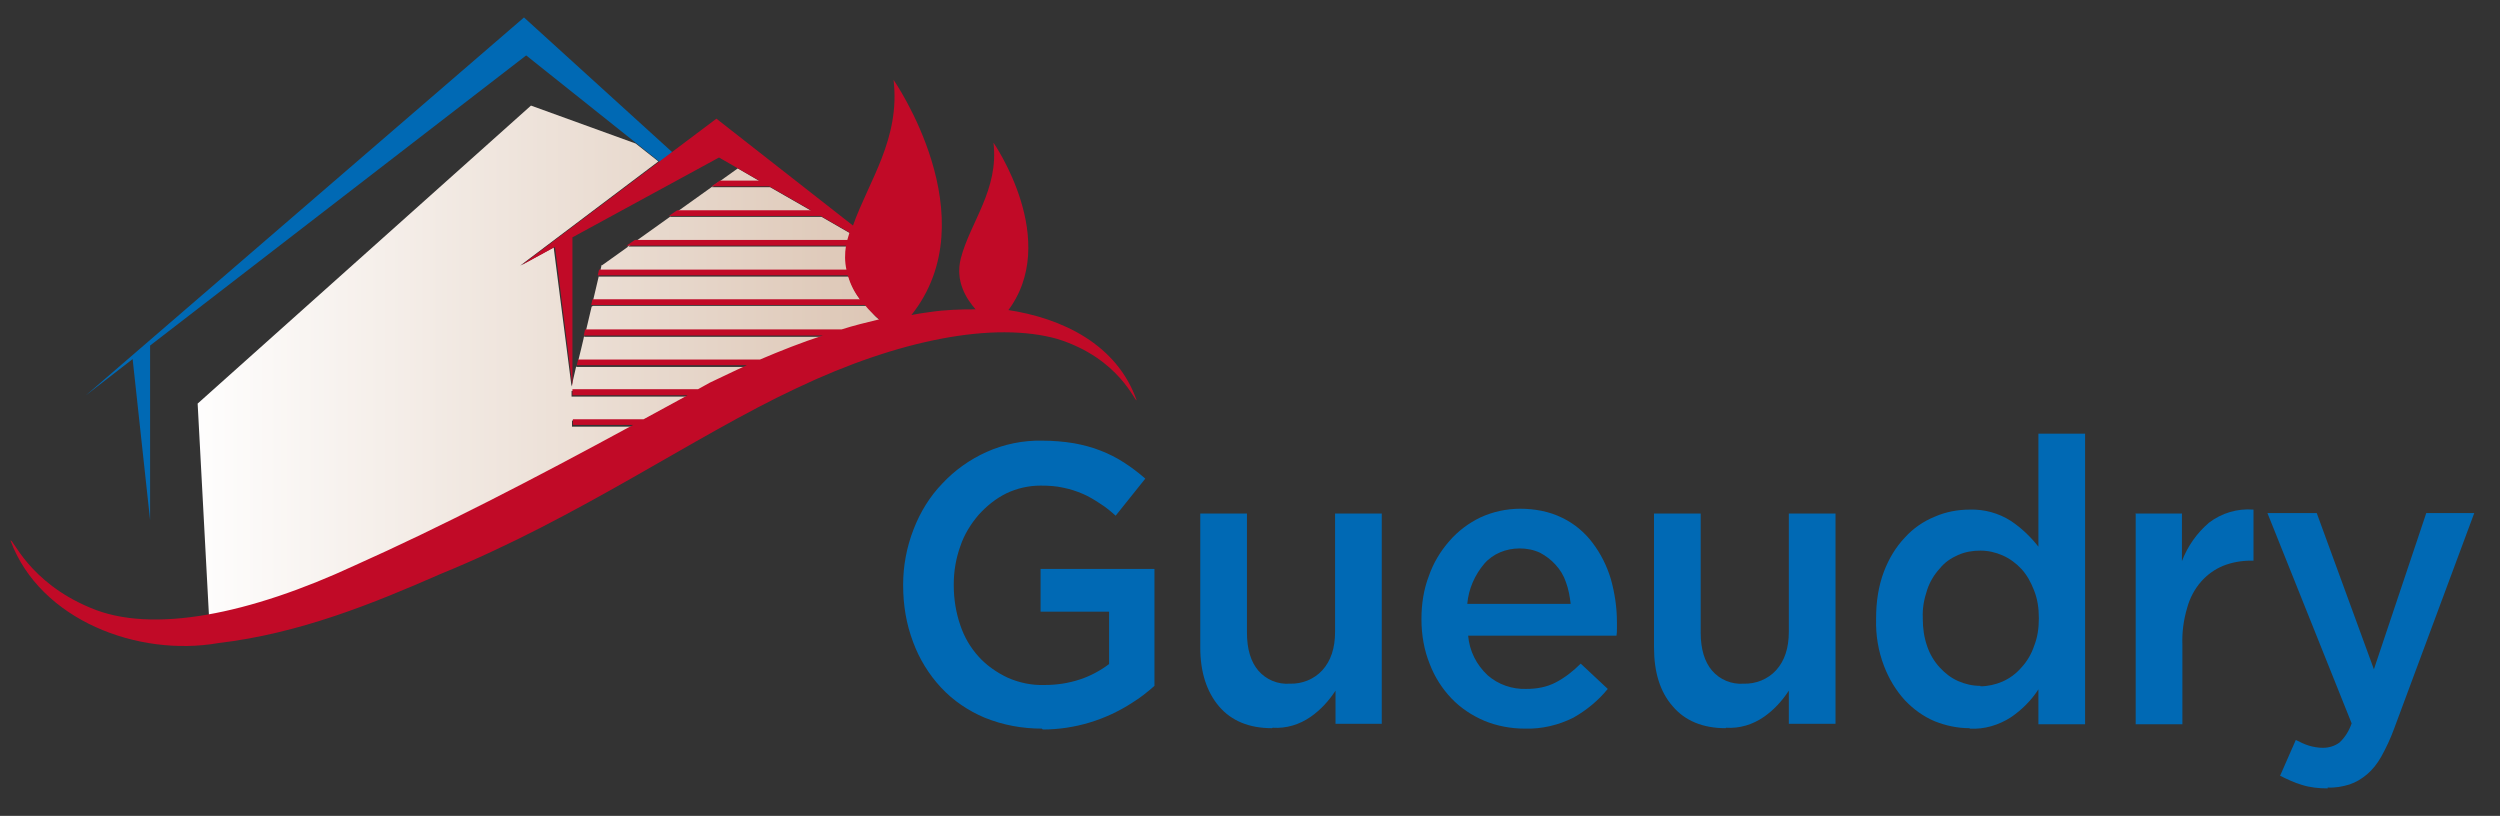 <?xml version="1.0" encoding="UTF-8"?>
<svg id="Calque_1" xmlns="http://www.w3.org/2000/svg" version="1.1" xmlns:xlink="http://www.w3.org/1999/xlink" viewBox="0 0 573 187">
  <rect x="0" y="0" width="573" height="187" fill="#333333" stroke="none"/>
  <!-- Generator: Adobe Illustrator 29.4.0, SVG Export Plug-In . SVG Version: 2.1.0 Build 152)  -->
  <defs>
    <style>
      .st0 {
        fill: #c10a27;
      }

      .st1 {
        fill: none;
      }

      .st2 {
        fill: url(#Dégradé_sans_nom);
      }

      .st3 {
        fill: #0069b4;
      }

      .st4 {
        clip-path: url(#clippath);
      }
    </style>
    <clipPath id="clippath">
      <path class="st1" d="M132.6,82.7l-.2,1,.2-1h0ZM132.6,82.7h41.7c4.7-2,9.5-3.9,14.4-5.5h-54.8v-.4c.1,0-1.4,6-1.4,6ZM134.3,75.8l-.2.9.2-.9h0ZM135.6,70.3l-1.3,5.5h58.8c.6-.2,1.3-.4,1.9-.5l1-.3.8-.2,1.4-.4h.4c0-.1,1.6-.5,1.6-.5l1.6-.4c-.6-.5-1.1-.9-1.6-1.5h0c0,0-.4-.5-.4-.5h-.1c0-.1-.4-.6-.4-.6h-.1c0-.1-.5-.8-.5-.8h-62.8ZM135.9,68.9l-.3,1.3.3-1.3h0ZM135.9,68.9h61.4c-1.2-1.7-2.1-3.5-2.8-5.5h-57.3l.3-1.2-1.6,6.8ZM137.6,62h0c0,.1,0,0,0,0ZM137.9,60.7l-.3,1.3h56.6c-.4-1.8-.4-3.7-.1-5.5h-50.3l1.9-1.3h48.7c.1-.6.3-1.1.5-1.7l-6.6-3.8h-34.8l1.9-1.3h30.7l-9.6-5.5h-13.3l1.9-1.4h9l-5-2.9-31.1,22.2ZM45.3,92.5l2.6,48.7c5.5-1,10.9-2.4,16.1-4.2,0,0,0,0,0,0l2-.7h.2c0,0,2-.8,2-.8h.3c0-.1,1.8-.8,1.8-.8l.4-.2,1.7-.7.6-.3,1.5-.6.9-.4,1.3-.6,1.2-.5,1-.4c.7-.3,1.5-.7,2.2-1,19.7-8.8,40.8-19.7,63.8-32.2h-13.8v-1.4h16.2l10.1-5.5h-26.4v-1.3h28.9l2.7-1.5c2.8-1.4,5.6-2.7,8.5-4h-39v-.3c0,0-1.1,4.8-1.1,4.8l-4.1-31.9-7.7,4.2,31.7-23.9-5.2-4.1-24-8.7L45.3,92.5Z"/>
    </clipPath>
    <linearGradient id="Dégradé_sans_nom" data-name="Dégradé sans nom" x1="-172.6" y1="95.3" x2="-169.1" y2="95.3" gradientTransform="translate(7860.3 -4231.5) scale(45.3)" gradientUnits="userSpaceOnUse">
      <stop offset="0" stop-color="#fff"/>
      <stop offset="1" stop-color="#ddc7b6"/>
    </linearGradient>
  </defs>
  <g>
    <path class="st3" d="M238.8,167c-4.5,0-8.9-.8-13.1-2.5-3.8-1.6-7.2-3.9-10-6.9-2.8-3-5-6.6-6.4-10.4-1.6-4.2-2.3-8.6-2.3-13v-.2c0-4.3.8-8.6,2.4-12.7,1.5-3.9,3.7-7.5,6.6-10.5,2.8-3,6.3-5.5,10.1-7.2,4-1.8,8.4-2.7,12.8-2.6,2.4,0,4.9.2,7.3.6,2.1.4,4.1.9,6.1,1.7,1.8.7,3.6,1.6,5.3,2.7,1.7,1.1,3.3,2.3,4.9,3.7l-6.8,8.5c-1.1-1-2.3-2-3.6-2.8-1.2-.8-2.5-1.6-3.9-2.2-1.4-.6-2.9-1.1-4.4-1.4-1.7-.4-3.5-.5-5.3-.5-2.7,0-5.4.6-7.9,1.8-2.4,1.2-4.5,2.9-6.3,4.9-1.8,2.1-3.3,4.5-4.2,7.2-1,2.8-1.5,5.7-1.5,8.7v.3c0,3.1.5,6.2,1.5,9.1.9,2.7,2.3,5.1,4.2,7.2,1.8,2,4.1,3.6,6.6,4.8,2.7,1.2,5.6,1.8,8.5,1.7,2.8,0,5.5-.4,8.2-1.3,2.4-.8,4.6-2,6.6-3.5v-12h-15.7v-9.8h26.1v26.8c-1.6,1.4-3.2,2.7-5,3.8-6.1,4-13.3,6.2-20.6,6.2"/>
    <path class="st3" d="M291.5,166.9c-5.2,0-9.3-1.7-12.1-5-2.8-3.3-4.3-7.8-4.3-13.5v-30.7h10.7v27.3c0,3.8.9,6.7,2.6,8.7,1.8,2.1,4.5,3.2,7.2,3,2.8.1,5.6-1,7.5-3.1,1.9-2.1,2.9-5,2.9-8.8v-27.1h10.7v48.2h-10.6v-7.6c-1.5,2.3-3.4,4.4-5.7,6-2.6,1.8-5.6,2.7-8.7,2.5"/>
    <path class="st3" d="M349.5,167c-3.2,0-6.4-.6-9.3-1.8-2.8-1.2-5.4-2.9-7.5-5.1-2.2-2.3-3.9-5-5-7.9-1.3-3.2-1.9-6.7-1.9-10.2v-.2c0-3.3.5-6.7,1.7-9.8,1-2.9,2.6-5.6,4.7-8,2-2.3,4.4-4.1,7.1-5.4,2.8-1.3,6-2,9.1-2,3.3,0,6.7.6,9.7,2.1,2.7,1.3,5.1,3.3,6.9,5.7,1.9,2.5,3.3,5.3,4.2,8.3.9,3.2,1.4,6.5,1.4,9.9,0,.5,0,1,0,1.5s0,1-.1,1.6h-34c.3,3.5,1.9,6.7,4.5,9.1,2.4,2.1,5.6,3.2,8.8,3.1,2.4,0,4.7-.4,6.8-1.5,2.1-1.1,4-2.6,5.7-4.3l6.2,5.8c-2.2,2.7-4.9,4.9-7.9,6.6-3.4,1.7-7.2,2.6-11,2.5M360,138.4c-.2-1.7-.5-3.4-1.1-5-.5-1.5-1.3-2.8-2.4-4-1-1.1-2.2-2-3.5-2.7-1.5-.7-3.1-1-4.7-1-3.1,0-6.1,1.2-8.1,3.5-2.2,2.6-3.6,5.8-3.9,9.2h23.7Z"/>
    <path class="st3" d="M395.5,166.9c-5.2,0-9.3-1.7-12.1-5-2.9-3.3-4.3-7.8-4.3-13.5v-30.7h10.7v27.3c0,3.8.9,6.7,2.6,8.7,1.8,2.1,4.5,3.2,7.2,3,2.8.1,5.6-1,7.5-3.1,1.9-2.1,2.9-5,2.9-8.8v-27.1h10.7v48.2h-10.7v-7.6c-1.5,2.3-3.4,4.4-5.7,6-2.6,1.8-5.6,2.7-8.7,2.5"/>
    <path class="st3" d="M451.4,166.9c-2.8,0-5.5-.6-8-1.6-2.6-1.1-4.9-2.8-6.8-4.8-2.1-2.3-3.7-5-4.8-7.9-1.3-3.4-1.9-7-1.8-10.7v-.2c0-3.6.5-7.3,1.8-10.7,1.1-2.9,2.7-5.6,4.8-7.8,1.9-2.1,4.2-3.7,6.9-4.8,2.5-1.1,5.3-1.6,8-1.6,3.3-.1,6.6.8,9.4,2.6,2.4,1.6,4.5,3.6,6.3,5.9v-25.9h10.7v66.6h-10.7v-8c-1.6,2.5-3.8,4.7-6.3,6.4-2.8,1.8-6.1,2.8-9.4,2.6M453.9,157.3c1.7,0,3.5-.4,5.1-1.1,1.6-.7,3.1-1.8,4.3-3.2,1.3-1.4,2.3-3.1,2.9-4.9.8-2,1.1-4.1,1.1-6.3v-.2c0-2.2-.3-4.3-1.1-6.3-.7-1.8-1.6-3.5-2.9-4.9-1.2-1.3-2.7-2.4-4.3-3.1-1.6-.7-3.3-1.1-5.1-1.1-1.8,0-3.5.3-5.1,1-1.6.7-3.1,1.7-4.2,3.1-1.3,1.4-2.3,3.1-2.9,4.9-.7,2.1-1.1,4.2-1,6.4v.2c0,2.2.3,4.3,1,6.3.6,1.8,1.6,3.5,2.9,4.9,1.2,1.3,2.6,2.4,4.2,3.1,1.6.7,3.3,1.1,5.1,1.1"/>
    <path class="st3" d="M489.4,117.7h10.7v10.9c1.3-3.4,3.4-6.4,6.2-8.8,2.9-2.2,6.5-3.3,10.2-3v11.7h-.6c-2.2,0-4.4.4-6.4,1.2-1.9.8-3.6,2-5,3.6-1.5,1.7-2.6,3.8-3.2,6-.8,2.7-1.2,5.5-1.1,8.4v18.3h-10.7v-48.2Z"/>
    <path class="st3" d="M533.5,180.7c-2,0-4-.2-5.9-.8-1.7-.5-3.4-1.3-5-2.1l3.6-8.2c1,.5,2,1,3,1.3,1,.3,2.1.5,3.2.5,1.4,0,2.7-.4,3.8-1.2,1.3-1.2,2.2-2.7,2.8-4.4l-19.3-48.2h11.3l13.1,35.8,12-35.8h11l-18.4,49.5c-.8,2.2-1.8,4.3-2.9,6.3-.9,1.6-2,3-3.3,4.1-1.2,1-2.5,1.8-4,2.3-1.6.5-3.3.8-5,.7"/>
  </g>
  <g class="st4">
    <rect class="st2" x="45.3" y="24.2" width="156.4" height="117"/>
  </g>
  <g>
    <polygon class="st3" points="34.4 119.2 34.4 79.2 120.6 12.7 151.2 37.1 154.1 34.9 120.1 4 19.7 90.6 30.4 82.3 34.4 119.2"/>
    <path class="st0" d="M230.8,71.5c12.6-16.2-3.1-38.8-3.1-38.8,1.3,10.8-5.4,18.3-7.5,26.6-1.3,5.2,1.3,9.2,3.4,11.6-3.5,0-6.9.1-10.3.6-1.5.2-2.9.4-4.4.7,17.8-22.4-4.1-53.9-4.1-53.9,1.6,13.5-5.7,23.2-9.3,33.4l-31.3-24.5-44.7,33.6,7.7-4.2,4,31.9v-34.1l33.6-18.3,9.2,5.3h-9l-1.9,1.3h13.2l9.6,5.5h-30.7l-1.9,1.3h34.8l6.6,3.8c-.2.6-.3,1.1-.5,1.7h-48.7l-1.9,1.3h50.3c-.3,1.8-.3,3.7.1,5.5h-56.7l-.3,1.3h57.3c.6,2,1.5,3.9,2.8,5.5h-61.3l-.3,1.3h62.7c1,1.2,2.1,2.3,3.3,3.3-2.9.7-5.8,1.4-8.6,2.3h-58.8l-.3,1.4h54.8c-4.9,1.6-9.7,3.5-14.4,5.5h-41.7l-.3,1.3h39c-2.9,1.3-5.7,2.7-8.5,4l-2.7,1.5h-28.8v1.4h26.4l-10.1,5.5h-16.2v1.3h13.8c-23,12.5-44.1,23.4-63.8,32.2-23.9,11.1-46.4,15.8-60.6,9.7-14.2-5.9-17.8-16.1-18.3-15.4,6.8,18.3,29.3,26.7,47.6,23.5,18.7-2.2,35.6-9.1,51.1-15.9,31.7-12.9,58.1-31.6,81.4-42.5,23.5-11.2,45.4-15.4,59.9-11.3,14.3,4.5,17.8,14.7,18.1,14-4.5-12.7-16.9-18.8-29.8-20.7"/>
  </g>
</svg>